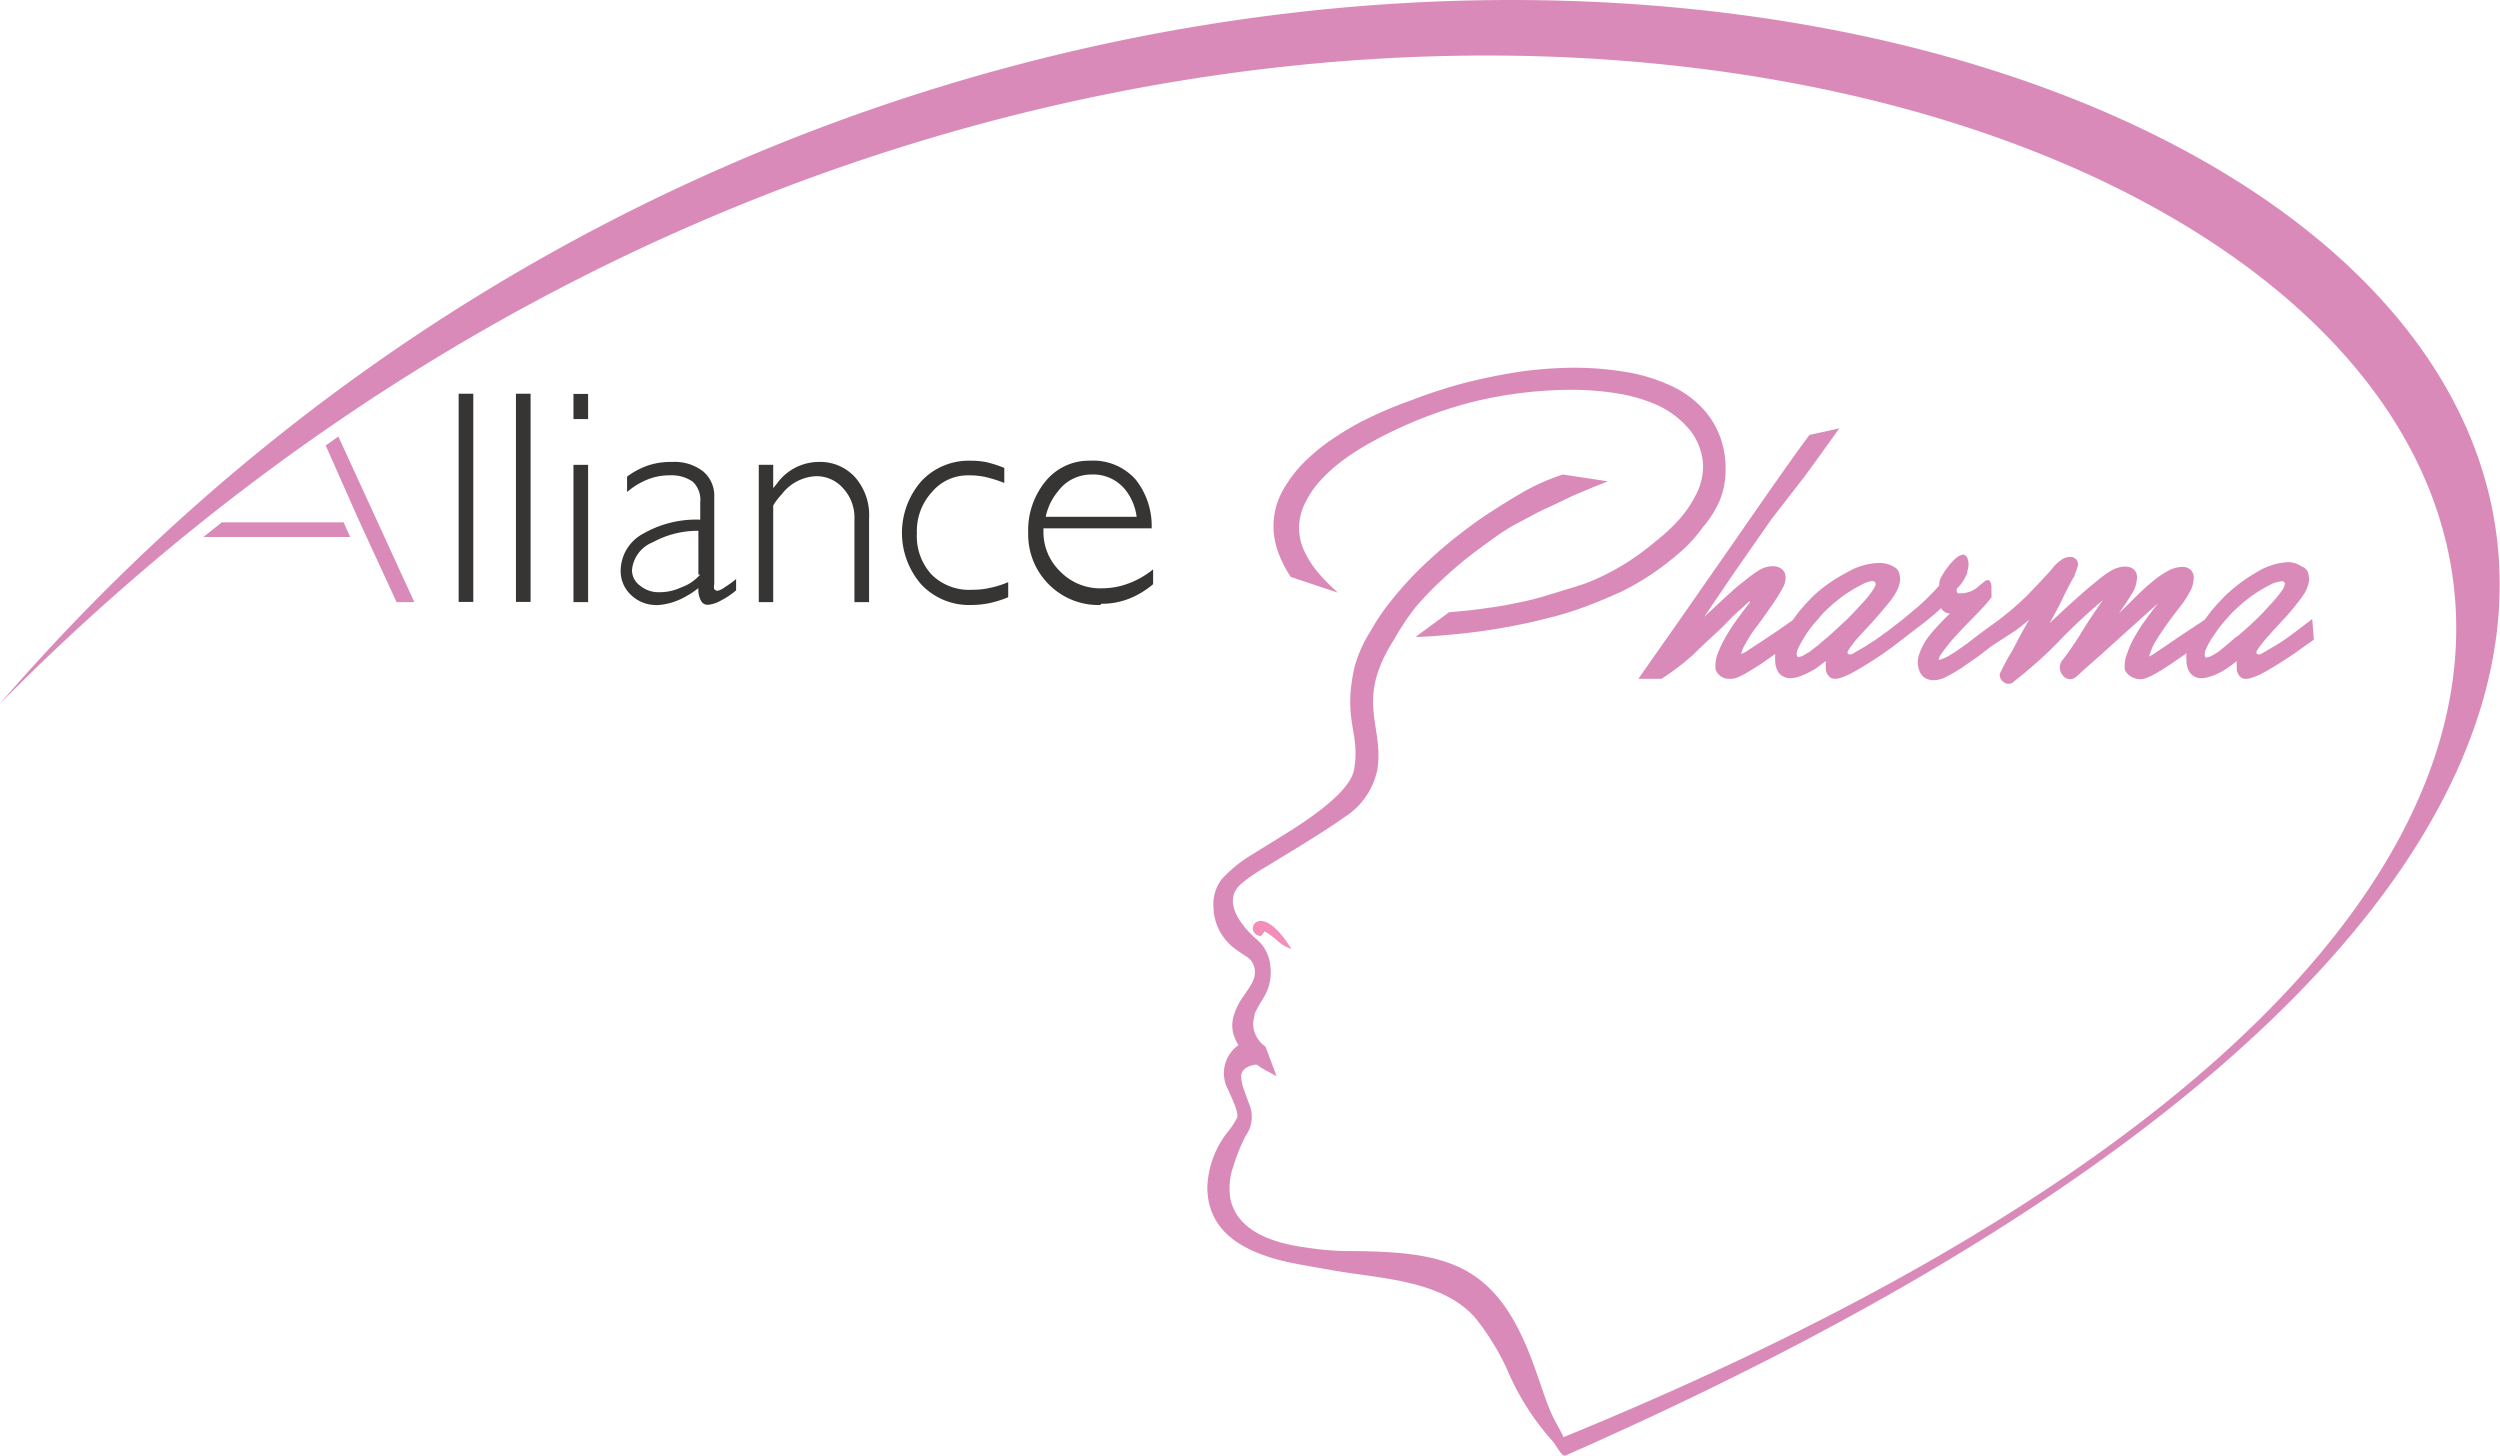 <svg id="Layer_1" data-name="Layer 1" xmlns="http://www.w3.org/2000/svg" viewBox="0 0 121.28 70.63"><defs><style>.cls-1{fill:#da8ab8;}.cls-1,.cls-3{fill-rule:evenodd;}.cls-2{fill:#373434;}.cls-3{fill:#f38ebb;}</style></defs><title>Alliance-Pharma</title><path class="cls-1" d="M16.81,22l3.67,8h-.86L18,26.49l-.29-.64L16.18,22.4c.21-.14.41-.3.63-.44" transform="translate(-0.38 -0.79)"/><rect class="cls-2" x="22.25" y="19.1" width="0.71" height="10.1"/><rect class="cls-2" x="25.03" y="19.1" width="0.71" height="10.1"/><path class="cls-2" d="M28.91,30H28.2V23.34h.71Zm-.71-10.1h.71v1.22H28.2Z" transform="translate(-0.38 -0.79)"/><path class="cls-2" d="M32.24,30.14A1.73,1.73,0,0,1,31,29.66a1.57,1.57,0,0,1-.51-1.18,2.05,2.05,0,0,1,1.11-1.81A5.15,5.15,0,0,1,34.35,26v-.84a1.22,1.22,0,0,0-.36-1,1.8,1.8,0,0,0-1.14-.31,2.8,2.8,0,0,0-1.05.2,3.51,3.51,0,0,0-1,.61v-.75a3.79,3.79,0,0,1,1.05-.55A3.49,3.49,0,0,1,33,23.2a2.24,2.24,0,0,1,1.48.45,1.53,1.53,0,0,1,.55,1.24v4.24a.48.48,0,0,0,0,.24.21.21,0,0,0,.17.08,1,1,0,0,0,.35-.18,4.56,4.56,0,0,0,.54-.39v.55a3.73,3.73,0,0,1-.73.49,1.55,1.55,0,0,1-.64.21.36.36,0,0,1-.34-.21,1.12,1.12,0,0,1-.12-.6h0a4.36,4.36,0,0,1-.73.47,3.09,3.09,0,0,1-1.38.36m2.11-1.48V26.54a4.56,4.56,0,0,0-2.22.56,1.6,1.6,0,0,0-1,1.34.92.92,0,0,0,.39.76,1.41,1.41,0,0,0,.94.32,2.49,2.49,0,0,0,1.07-.24A2.16,2.16,0,0,0,34.35,28.66Z" transform="translate(-0.38 -0.79)"/><path class="cls-2" d="M37.19,30V23.34h.7v1.13l.18-.22a2.51,2.51,0,0,1,2-1.05,2.29,2.29,0,0,1,1.79.74,2.78,2.78,0,0,1,.68,2V30h-.71V26a2.1,2.1,0,0,0-.52-1.49A1.72,1.72,0,0,0,40,23.89a2.21,2.21,0,0,0-1.69.87,3.46,3.46,0,0,0-.42.55V30h-.7" transform="translate(-0.38 -0.79)"/><path class="cls-2" d="M49.25,29.78a5.47,5.47,0,0,1-.92.28,4.57,4.57,0,0,1-.86.08,3.18,3.18,0,0,1-2.4-1,3.81,3.81,0,0,1,0-5,3.14,3.14,0,0,1,2.39-1,3.8,3.8,0,0,1,.77.07,5.69,5.69,0,0,1,.87.28v.73a6.17,6.17,0,0,0-.92-.29,3.65,3.65,0,0,0-.83-.08,2.27,2.27,0,0,0-1.76.81,2.8,2.8,0,0,0-.73,2,2.75,2.75,0,0,0,.71,2,2.59,2.59,0,0,0,2,.74,3.64,3.64,0,0,0,.83-.09,4.67,4.67,0,0,0,.89-.28v.72" transform="translate(-0.38 -0.79)"/><path class="cls-2" d="M53.76,30.14a3.38,3.38,0,0,1-2.5-1,3.42,3.42,0,0,1-1-2.5,3.74,3.74,0,0,1,.84-2.5,2.7,2.7,0,0,1,2.15-1,2.75,2.75,0,0,1,2.22.91,3.62,3.62,0,0,1,.78,2.37H51v.15a2.65,2.65,0,0,0,.82,1.95,2.7,2.7,0,0,0,2,.81,3.65,3.65,0,0,0,1.29-.23,4.16,4.16,0,0,0,1.21-.69v.72a4.16,4.16,0,0,1-1.21.72,3.58,3.58,0,0,1-1.31.23m1.72-4.22a2.64,2.64,0,0,0-.54-1.3,2,2,0,0,0-1.67-.75,2,2,0,0,0-1.6.81,2.82,2.82,0,0,0-.6,1.24Z" transform="translate(-0.38 -0.79)"/><path class="cls-3" d="M61.57,46.17a.41.41,0,0,0,.09-.1l.06-.1s0,0,0,0a3.53,3.53,0,0,1,.61.44,2.07,2.07,0,0,0,.7.42c-1.6-2.59-2.41-.71-1.48-.63" transform="translate(-0.38 -0.79)"/><path class="cls-1" d="M11.14,26.13h5.91l.16.36.16.35H10.25l.89-.71" transform="translate(-0.38 -0.79)"/><path class="cls-1" d="M63,28.78a5.47,5.47,0,0,1-.65-1.31,3.6,3.6,0,0,1-.19-1.15,3.52,3.52,0,0,1,.41-1.66,6.29,6.29,0,0,1,1.05-1.42A9.67,9.67,0,0,1,65,22.1a15.47,15.47,0,0,1,1.43-.86c.72-.36,1.5-.71,2.33-1a25.12,25.12,0,0,1,2.58-.85c.9-.23,1.8-.42,2.72-.56a19.06,19.06,0,0,1,2.69-.2,15,15,0,0,1,2.7.24,8.18,8.18,0,0,1,1.8.55,4.91,4.91,0,0,1,1.47.93,4.13,4.13,0,0,1,1,1.37,4.35,4.35,0,0,1,.37,1.88,3.88,3.88,0,0,1-.29,1.49A5,5,0,0,1,83,26.35,7.18,7.18,0,0,1,82,27.48a15.25,15.25,0,0,1-1.26,1,12.48,12.48,0,0,1-1.68,1c-.61.28-1.21.53-1.83.76h0a16,16,0,0,1-1.82.55c-.69.18-1.41.33-2.15.46s-1.48.23-2.21.3-1.4.13-2,.14l1.63-1.2q.92-.07,1.68-.18c.52-.07,1-.14,1.5-.25a14.57,14.57,0,0,0,1.45-.35l1.57-.48a8.26,8.26,0,0,0,1.23-.49A11.49,11.49,0,0,0,79.43,28,14.37,14.37,0,0,0,80.76,27a8.6,8.6,0,0,0,1.15-1.09,5.58,5.58,0,0,0,.79-1.21A3,3,0,0,0,83,23.42a2.93,2.93,0,0,0-.66-1.79,4.47,4.47,0,0,0-1.48-1.15,7.7,7.7,0,0,0-2-.6,13.63,13.63,0,0,0-2.21-.18,20.36,20.36,0,0,0-5,.63A21.1,21.1,0,0,0,67,22.19a12.86,12.86,0,0,0-1.31.81,8,8,0,0,0-1.16,1,4.54,4.54,0,0,0-.82,1.16,2.75,2.75,0,0,0-.31,1.28,3,3,0,0,0,.09.64,3.19,3.19,0,0,0,.3.71,4.76,4.76,0,0,0,.56.81,11.55,11.55,0,0,0,.93.94L63,28.78m26.08,2.88c.27-.23.54-.49.83-.76s.53-.54.75-.78a5.26,5.26,0,0,0,.54-.65c.13-.19.19-.32.17-.38a.16.16,0,0,0-.17-.11,1.29,1.29,0,0,0-.48.16h0a7.9,7.9,0,0,0-.89.53,8.47,8.47,0,0,0-1,.86l-.33.38a6.33,6.33,0,0,0-.48.62,7.3,7.3,0,0,0-.38.65c-.1.21-.13.36-.07.45s.12,0,.22,0l.36-.21.45-.35c.15-.13.31-.27.49-.41Zm19.84,0c.28-.23.56-.49.85-.76s.53-.54.75-.78a6.35,6.35,0,0,0,.54-.65.81.81,0,0,0,.17-.38A.17.17,0,0,0,111,29a1.32,1.32,0,0,0-.49.16h0a7.06,7.06,0,0,0-.88.53,7.77,7.77,0,0,0-1,.86l-.34.38a6.28,6.28,0,0,0-.47.62,4.47,4.47,0,0,0-.39.65c-.1.21-.12.36-.07.45s.12,0,.22,0a4,4,0,0,0,.37-.21c.14-.1.28-.22.44-.35l.48-.41Zm3.17-3.37a.48.48,0,0,1,.28.36,1,1,0,0,1,0,.45,1.86,1.86,0,0,1-.19.46,2.83,2.83,0,0,1-.22.32,12.49,12.49,0,0,1-.84,1c-.31.33-.57.62-.79.87a4.85,4.85,0,0,0-.46.6c-.07.15,0,.21.17.18h0l.67-.39c.19-.11.37-.23.55-.35l.57-.42.72-.55.08,1-.72.51c-.26.19-.53.37-.8.54s-.52.33-.76.46a3.77,3.77,0,0,1-.62.3c-.32.12-.53.13-.66,0a.57.57,0,0,1-.18-.47.66.66,0,0,1,0-.14,1.15,1.15,0,0,1,0-.16l-.21.16-.26.19a2.71,2.71,0,0,1-.38.22,2.39,2.39,0,0,1-.44.18,1.35,1.35,0,0,1-.43.08.68.68,0,0,1-.54-.25,1,1,0,0,1-.18-.58,2.9,2.9,0,0,1,0-.38l-.14.1-.67.46c-.22.14-.43.28-.66.41a3.33,3.33,0,0,1-.59.27.84.84,0,0,1-.51-.05.73.73,0,0,1-.42-.39,1.57,1.57,0,0,1,.11-.78,4.67,4.67,0,0,1,.39-.86,8.1,8.1,0,0,1,.55-.84q.3-.42.57-.75l-1.46,1.31-1.26,1.14-.92.81a5,5,0,0,1-.39.35h0a.43.43,0,0,1-.6-.11.59.59,0,0,1-.14-.31.6.6,0,0,1,.09-.38,15.5,15.5,0,0,0,1-1.46c.31-.5.64-1,1-1.5-.73.62-1.45,1.28-2.14,2s-1.44,1.37-2.24,2a.36.36,0,0,1-.41,0,.45.45,0,0,1-.22-.41c.16-.34.34-.69.53-1s.38-.73.57-1.06l.33-.58c-.16.14-.37.31-.65.52L97,32.13l-.64.49-.82.57a6.84,6.84,0,0,1-.78.45,1.32,1.32,0,0,1-.58.15.84.84,0,0,1-.46-.14.76.76,0,0,1-.26-.42,1.2,1.2,0,0,1,0-.63,3.06,3.06,0,0,1,.62-1.1,11.86,11.86,0,0,1,.9-.95.47.47,0,0,1-.43-.26,12.3,12.3,0,0,1-1.07.89l-1.3,1v0l-.21.15c-.26.19-.53.37-.8.54s-.52.33-.76.46a4.17,4.17,0,0,1-.61.3q-.48.18-.66,0a.57.57,0,0,1-.19-.47s0-.09,0-.14,0-.1,0-.16l-.21.16-.26.19a3.61,3.61,0,0,1-.39.22,2.62,2.62,0,0,1-.43.18,1.35,1.35,0,0,1-.43.08.7.7,0,0,1-.55-.25,1,1,0,0,1-.18-.58,2.21,2.21,0,0,1,0-.35l-.09.07-.66.46-.65.4a3.45,3.45,0,0,1-.53.25,1.1,1.1,0,0,1-.53,0,.73.73,0,0,1-.43-.4,1.6,1.6,0,0,1,.1-.79,5.77,5.77,0,0,1,.42-.87,9.59,9.59,0,0,1,.56-.85c.21-.28.39-.53.58-.76l0-.08c-.2.17-.4.37-.62.56s-.43.42-.65.65c-.48.46-1,.92-1.46,1.38a11.51,11.51,0,0,1-1.56,1.19H79.86l2-2.85,2.09-3,2.14-3.08c.7-1,1.4-2,2.07-2.9l1.45-.32c-.56.78-1.11,1.55-1.66,2.3L86.3,26l-1.61,2.31c-.54.78-1.08,1.59-1.64,2.41l.7-.65c.24-.23.48-.44.71-.65s.47-.39.67-.55a5.77,5.77,0,0,1,.53-.38v0a1.28,1.28,0,0,1,.65-.23.76.76,0,0,1,.49.12.5.5,0,0,1,.2.39,1,1,0,0,1-.17.6,7.75,7.75,0,0,1-.44.71l-.54.77c-.13.17-.24.33-.37.49a5.5,5.5,0,0,0-.31.48c-.08.14-.16.27-.22.39a1,1,0,0,0-.1.31,1.72,1.72,0,0,0,.39-.22l.79-.52c.29-.2.59-.39.87-.59s.34-.23.45-.32l.32-.43c.24-.28.47-.54.73-.79A7.4,7.4,0,0,1,90,28.55a3.19,3.19,0,0,1,1.52-.45,1.34,1.34,0,0,1,.74.19.51.51,0,0,1,.27.36,1,1,0,0,1,0,.45,1.54,1.54,0,0,1-.19.46,3,3,0,0,1-.21.32c-.26.33-.54.66-.84,1s-.58.62-.8.87a4.54,4.54,0,0,0-.45.6c-.08.15,0,.21.17.18h0l.67-.39.54-.35.58-.42.71-.55v0l.74-.62a11,11,0,0,0,1-1,.87.87,0,0,1,.13-.46,3.23,3.23,0,0,1,.33-.49,2.44,2.44,0,0,1,.38-.4.73.73,0,0,1,.33-.16.31.31,0,0,1,.2.17.94.94,0,0,1,.06.3,1.69,1.69,0,0,1-.06.36c0,.13-.1.25-.15.37a2,2,0,0,1-.18.26,1.11,1.11,0,0,1-.18.19.53.53,0,0,0,0,.17.14.14,0,0,0,.16.06,1.26,1.26,0,0,0,.93-.37l.2-.16a.48.48,0,0,1,.19-.11.14.14,0,0,1,.13.06.6.6,0,0,1,.07.27c0,.09,0,.18,0,.26a2.11,2.11,0,0,1,0,.25c-.14.18-.3.37-.48.56s-.37.39-.57.59-.49.51-.73.77a7.3,7.3,0,0,0-.62.78.64.64,0,0,0-.16.33s.1,0,.33-.11a4.74,4.74,0,0,0,.49-.29l.53-.37.52-.4.47-.35.11-.08v0a14.07,14.07,0,0,0,1.86-1.54c.46-.48.86-.9,1.16-1.24v0a2,2,0,0,1,.51-.49.7.7,0,0,1,.37-.12.36.36,0,0,1,.37.52,1.75,1.75,0,0,1-.12.32c0,.1-.09.19-.13.28-.18.32-.34.65-.51,1s-.36.7-.58,1.09l.76-.71.79-.71c.26-.23.52-.44.75-.63a4.67,4.67,0,0,1,.63-.46,1.21,1.21,0,0,1,.36-.17,1.14,1.14,0,0,1,.44-.06.57.57,0,0,1,.36.14.51.51,0,0,1,.15.41,1.83,1.83,0,0,1-.13.56c-.11.2-.23.39-.35.57s-.26.39-.4.59l.39-.38.52-.52c.22-.21.44-.42.69-.62a4.34,4.34,0,0,1,.74-.52,1.53,1.53,0,0,1,.73-.22.6.6,0,0,1,.41.14.53.53,0,0,1,.15.43,1.42,1.42,0,0,1-.12.51,4.75,4.75,0,0,1-.5.8c-.21.27-.42.54-.62.82s-.4.57-.57.85a2.71,2.71,0,0,0-.35.8,2.53,2.53,0,0,0,.27-.16l.58-.39.84-.57,1-.66.3-.4c.23-.28.47-.54.72-.79a7.94,7.94,0,0,1,1.57-1.16,3.16,3.16,0,0,1,1.52-.45A1.26,1.26,0,0,1,112.07,28.29ZM78.38,24.14l-.75.3-.95.4-1,.48c-.36.16-.7.32-1,.49l-.91.48c-.27.16-.5.31-.68.43-.43.31-.89.64-1.36,1s-.93.76-1.39,1.19A15.26,15.26,0,0,0,69,30.31a12.86,12.86,0,0,0-1,1.52c-1.92,3-.44,4.2-.81,6.33a3.58,3.58,0,0,1-1.6,2.28c-.69.49-1.42.94-2.14,1.39l-1.74,1.06a7.83,7.83,0,0,0-1.11.77c-1,.85.05,2.12.78,2.73A1.89,1.89,0,0,1,62,47.61a2.35,2.35,0,0,1-.2,1.36c-.15.3-.35.56-.48.85l-.06.11-.09.47h0v.05a1.37,1.37,0,0,0,.6,1.11l0,0L62.31,53l-.59-.32a2.5,2.5,0,0,1-.36-.24h-.09c-.3.05-.67.2-.68.55a2.11,2.11,0,0,0,.14.67l.24.67a1.57,1.57,0,0,1-.16,1.56,9.29,9.29,0,0,0-.59,1.46A3.13,3.13,0,0,0,60.08,59c.38,1.6,2.22,2.12,3.66,2.31a14.15,14.15,0,0,0,1.83.17c5.22,0,7.52.61,9.34,5.88.2.55.37,1.11.59,1.66a6.9,6.9,0,0,0,.41.87c.1.2.23.4.32.62C181.91,27.27,69.54-34.91.38,34.92,63.85-38.37,189,21.84,76.3,71.41c-.2,0-.48-.61-.63-.74a12.48,12.48,0,0,1-2.21-3.52,12.13,12.13,0,0,0-1.53-2.45c-1.64-1.84-4.66-1.88-6.93-2.29-.86-.16-1.71-.28-2.55-.49-1.83-.49-3.5-1.41-3.5-3.56a4.58,4.58,0,0,1,1-2.67A3.86,3.86,0,0,0,60.4,55c.07-.3-.3-1-.41-1.29a1.67,1.67,0,0,1,.47-2.22,1.82,1.82,0,0,1-.16-.31,1.57,1.57,0,0,1-.1-1,3.12,3.12,0,0,1,.53-1.1c.35-.52.76-1,.38-1.64a1.15,1.15,0,0,0-.33-.29c-.2-.13-.41-.27-.61-.43a2.57,2.57,0,0,1-.92-1.88,2,2,0,0,1,.4-1.4,6.51,6.51,0,0,1,1.4-1.15L63.13,41c.84-.55,2.76-1.82,2.94-2.88.31-1.82-.55-2.31,0-4.88a6.11,6.11,0,0,1,.78-1.8A10.73,10.73,0,0,1,68,29.77a16.35,16.35,0,0,1,1.38-1.5q.73-.7,1.5-1.32c.52-.41,1-.78,1.51-1.12s1.19-.77,1.81-1.13a10.22,10.22,0,0,1,2-.89Z" transform="translate(-0.38 -0.79)"/></svg>